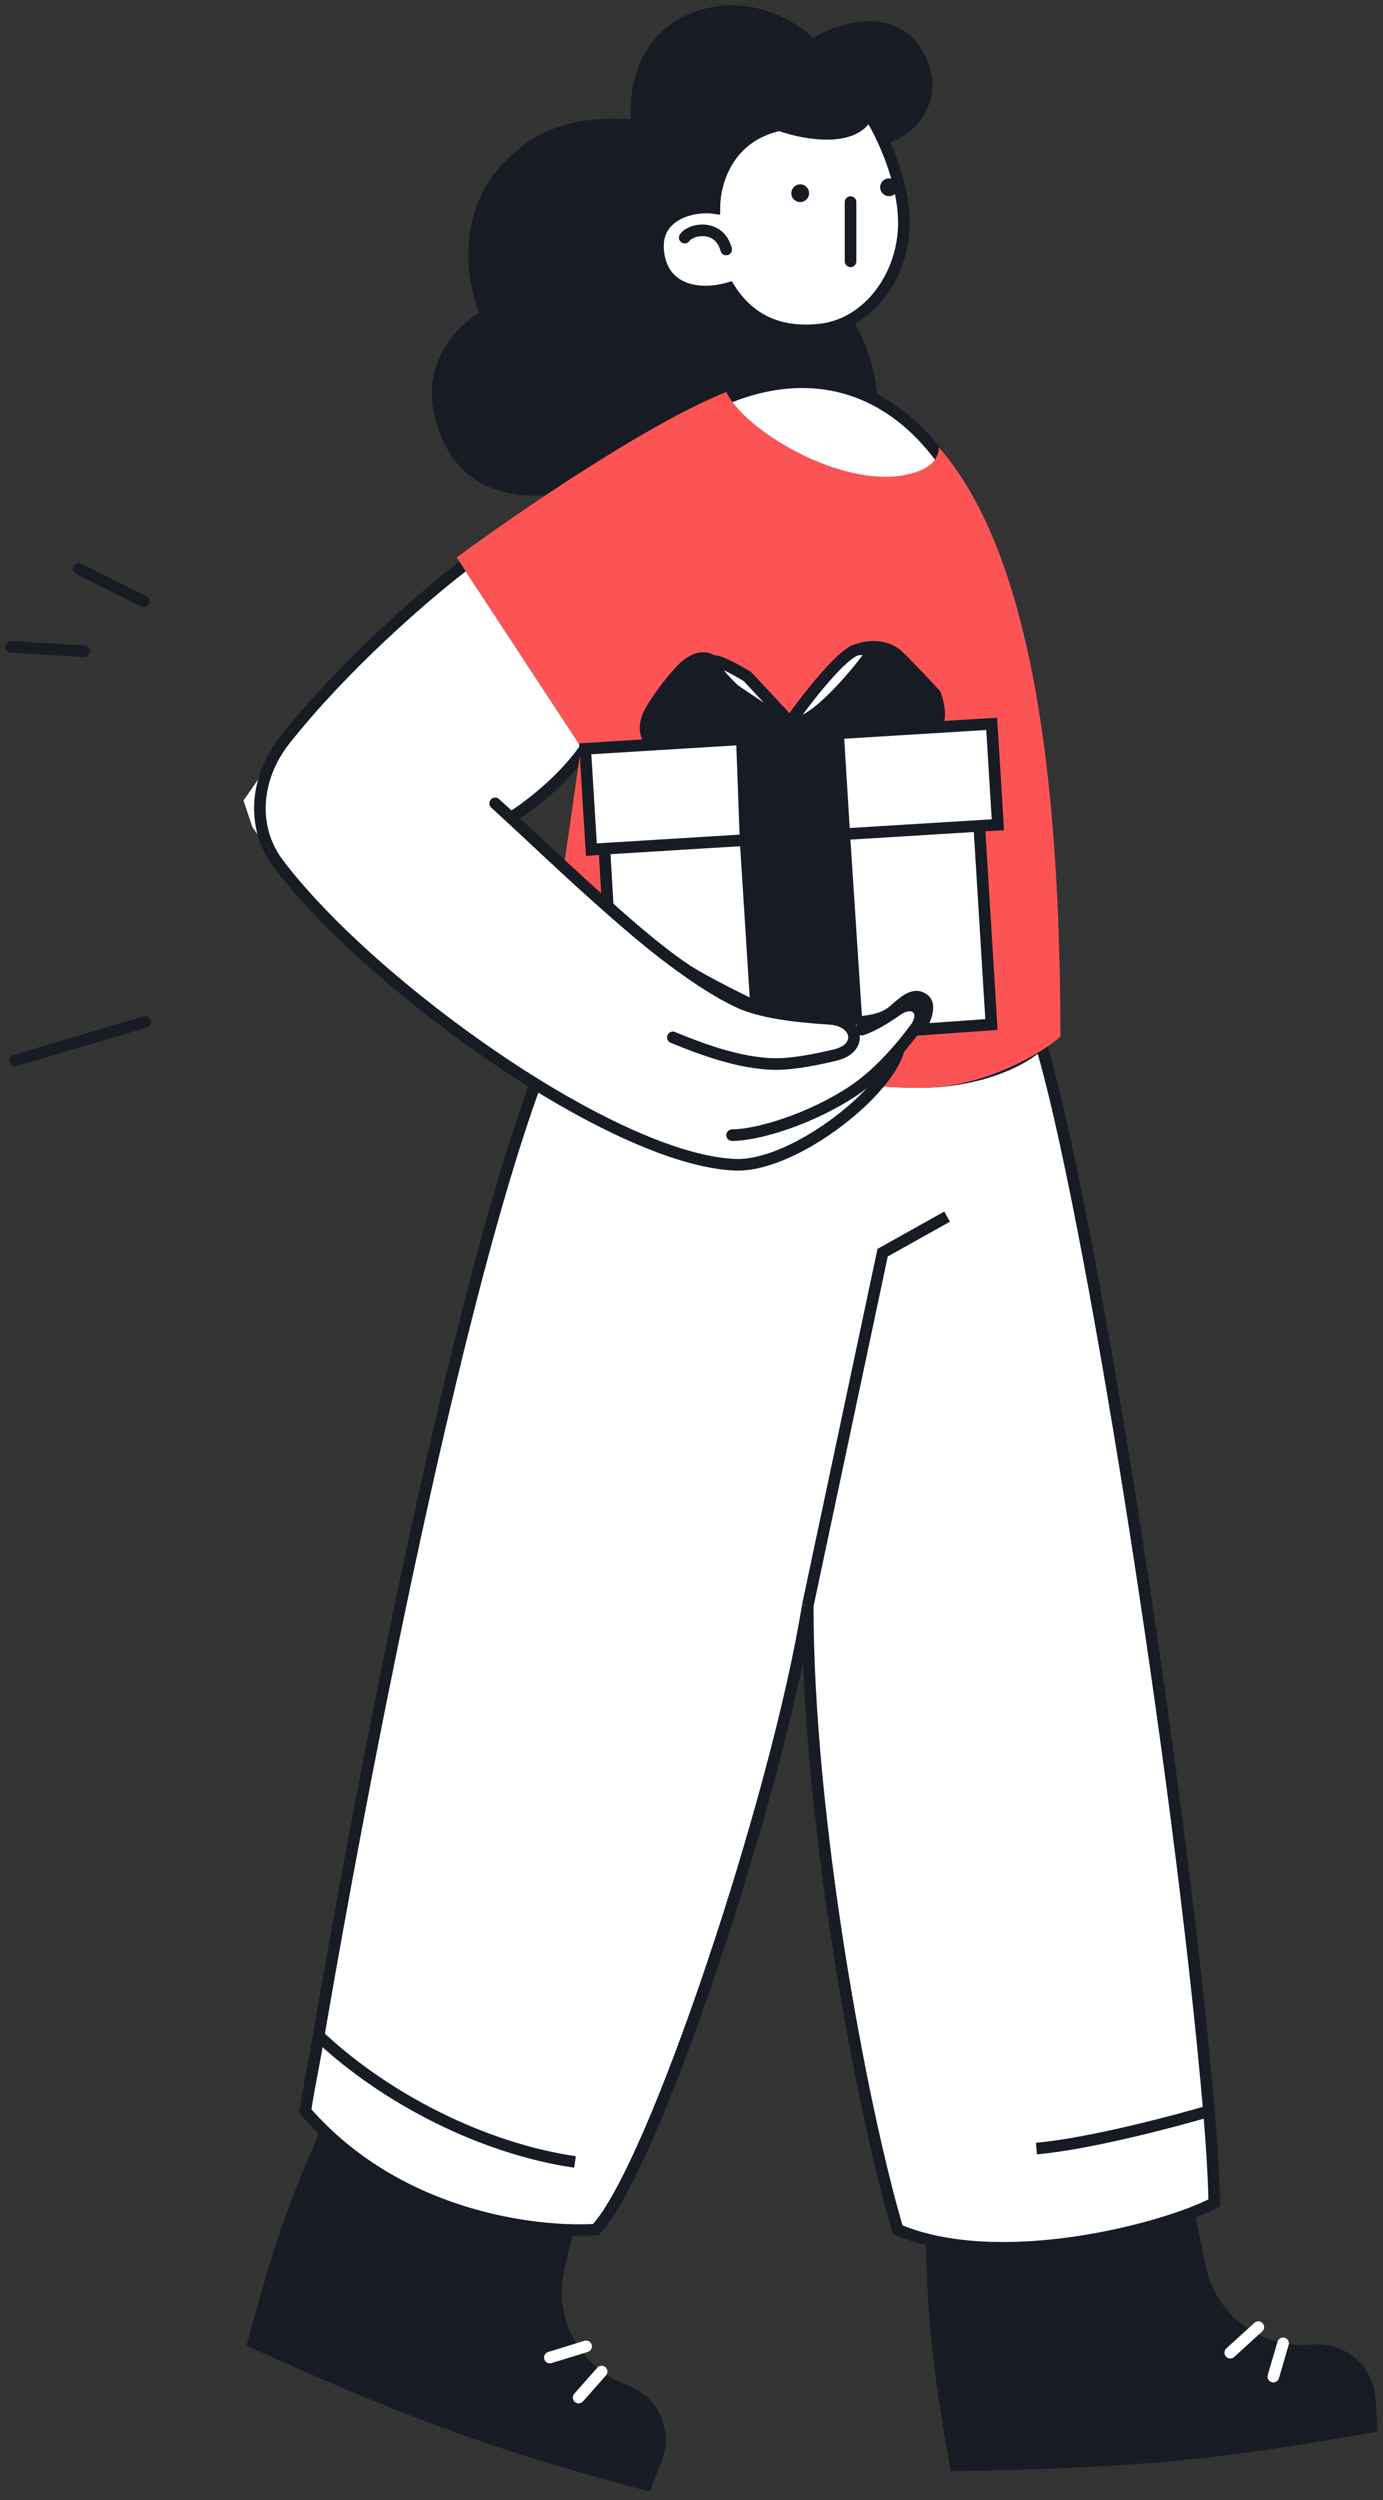 <?xml version="1.0" encoding="UTF-8"?> <svg xmlns="http://www.w3.org/2000/svg" width="249" height="450" viewBox="0 0 249 450" fill="none"><rect x="0" y="0" width="249" height="450" fill="#333333" stroke="none"/> <path d="M45.624 421.627C50.22 404.611 53.247 395.701 59.791 381.365L104.686 391.055L100.606 408.18C98.434 417.293 103.294 426.615 112.007 430.053L112.864 430.391C117.699 432.299 120.072 437.765 118.164 442.6L116.335 447.236C87.394 439.518 72.114 433.561 45.624 421.627Z" fill="#171B24" stroke="#171B24" stroke-width="2.091" stroke-linecap="round"></path> <path d="M108.319 426.877L104.183 431.55" stroke="white" stroke-width="2.091" stroke-linecap="round"></path> <path d="M105.525 422.337L99.001 424.348" stroke="white" stroke-width="2.091" stroke-linecap="round"></path> <path d="M172.046 443.732C168.961 426.378 167.908 417.027 167.727 401.269L212.476 390.926L216.073 408.16C217.988 417.329 226.353 423.696 235.701 423.098L236.62 423.039C241.808 422.707 246.282 426.643 246.614 431.83L246.932 436.804C217.458 442.14 201.097 443.254 172.046 443.732Z" fill="#171B24" stroke="#171B24" stroke-width="2.091" stroke-linecap="round"></path> <path d="M231.011 421.795L229.258 427.784" stroke="white" stroke-width="2.091" stroke-linecap="round"></path> <path d="M226.552 418.875L221.504 423.472" stroke="white" stroke-width="2.091" stroke-linecap="round"></path> <path d="M218.626 396.516C209.443 401.333 179.813 409.041 161.63 401.333C154.973 378.852 145.422 327.127 145.422 289.051C140.027 322.888 117.722 390.322 107.253 401.333C95.659 402.022 71.221 398.718 54.967 379.999C55.753 374.825 56.111 373.86 57.377 366.434C66.474 313.109 87.563 204.999 103.524 179.386C121.707 150.206 166.889 172.504 187.207 187.3C195.791 214.811 212.384 318.523 217.664 379.999C218.174 385.934 218.505 391.475 218.626 396.516Z" fill="white"></path> <path d="M145.422 289.051C145.422 327.127 154.973 378.852 161.63 401.333C179.813 409.041 209.443 401.333 218.626 396.516C218.505 391.475 218.174 385.934 217.664 379.999M145.422 289.051L158.91 225.484L170.519 218.988M145.422 289.051C140.027 322.888 117.722 390.322 107.253 401.333C95.659 402.022 71.221 398.718 54.967 379.999C55.753 374.825 56.111 373.86 57.377 366.434M217.664 379.999C212.384 318.523 195.791 214.811 187.207 187.3C166.889 172.504 121.707 150.206 103.524 179.386C87.563 204.999 66.474 313.109 57.377 366.434M217.664 379.999C211.212 381.901 195.966 385.91 186.599 386.736M57.377 366.434C69.43 377.79 86.994 386.736 103.524 389.145" stroke="#171B24" stroke-width="2.091"></path> <path d="M124.88 3.32C115.07 7.159 114.039 17.716 114.75 22.514C109.418 22.514 98.222 20.915 89.692 32.111C83.291 40.511 85.249 51.66 87.559 56.636C83.471 59.302 75.695 65.7 80.095 77.429C84.894 90.225 97.333 88.448 103.553 87.559L103.554 87.559L106.753 90.225C122.036 92.713 153.351 94.171 156.336 80.095C159.322 66.02 151.538 55.037 147.273 51.305L137.143 29.445C139.808 26.957 146.846 22.514 153.67 24.647C162.201 27.312 170.731 18.249 164.867 9.185C160.175 1.934 150.471 5.453 146.206 8.119C143.185 4.92 134.69 -0.518 124.88 3.32Z" fill="#171B24" stroke="#171B24" stroke-width="2.091" stroke-linecap="round"></path> <path d="M96.067 144.466L89.431 148.369H73.038L59.377 124.17L73.038 110.118L85.918 99.189L106.995 134.318L96.067 144.466Z" fill="white"></path> <path d="M91.823 147.273C94.489 145.673 100.887 140.982 105.152 135.01" stroke="#171B24" stroke-width="2.091" stroke-linecap="round"></path> <path d="M105.665 134.477V134.165L105.493 133.904L83.644 100.61C89.458 96.349 98.538 90.021 107.854 84.18C117.638 78.045 127.575 72.517 134.255 70.43C142.555 67.836 150.401 68.368 157.264 71.832C164.139 75.302 170.125 81.765 174.583 91.205C176.331 94.907 177.919 101.192 179.325 109.05C180.725 116.877 181.928 126.167 182.939 135.813C184.938 154.871 186.184 175.27 186.727 188.425C184.434 190.458 177.689 194.348 166.96 194.746C161.3 194.955 149.791 193.857 137.614 192.38C125.911 190.96 113.686 189.201 105.665 187.963V134.477Z" fill="white" stroke="#171B24" stroke-width="2.091" stroke-linecap="round"></path> <path fill-rule="evenodd" clip-rule="evenodd" d="M130.777 70.571C133.892 77.328 151.367 87.976 163.267 85.426C167.406 84.539 168.932 82.73 169.071 80.5C171.724 83.607 174.14 87.255 176.271 91.409C186.728 111.801 190.911 144.741 190.911 186.57C188.778 188.703 178.516 195.363 167 195.79C155.483 196.217 112.79 191.347 96.796 188.859L104.62 134.477L82.228 100.355C92.94 92.444 116.523 76.279 130.777 70.571Z" fill="#FC5454"></path> <path d="M113.15 165.934L91.824 147.273L69.431 113.684L55.036 128.079L43.84 144.074L45.439 148.873L52.37 158.469L65.166 172.331L90.225 191.525L103.554 199.522L112.617 203.788L123.814 208.586L133.41 209.652L139.275 208.586L147.806 204.321L157.402 196.857L159.535 192.591L161.668 189.392L165.4 184.594L166.463 182.163L165.4 179.646L162.201 181.395L159.535 183.528L155.599 184.879L154.694 184.594L151.538 183.528L147.806 182.995L139.275 182.461L131.811 180.329L123.28 174.464L113.15 165.934Z" fill="white"></path> <path d="M83.293 101.955C76.04 107.534 61.649 120.055 51.255 133.227C46.03 139.849 45.051 148.796 50.147 155.518C66.835 177.533 110.449 208.759 132.344 209.653C142.474 210.066 159.002 197.39 161.668 189.393" stroke="#171B24" stroke-width="2.091" stroke-linecap="round"></path> <path d="M130.776 70.571C136.608 110.485 104.619 111.552 92.023 115.284L82.226 100.355C92.939 92.444 116.522 76.279 130.776 70.571Z" fill="#FC5454"></path> <path d="M131.81 204.321C136.431 204.321 145.992 201.442 153.67 196.324C157.86 193.53 161.764 189.18 164.793 185.112C167.018 182.123 164.635 179.66 161.568 181.778C159.442 183.245 157.293 184.616 155.146 185.331" stroke="#171B24" stroke-width="2.091" stroke-linecap="round"></path> <path d="M121.147 186.727C125.057 188.326 132.864 191.525 139.808 191.525C142.458 191.525 146.388 190.885 150.501 189.869C155.46 188.645 154.498 183.71 149.4 183.389C142.851 182.977 136.843 182.195 132.877 180.329C119.548 174.056 100.71 155.093 89.158 144.607" stroke="#171B24" stroke-width="2.091" stroke-linecap="round"></path> <path d="M162.733 40.108C162.733 32.419 158.645 23.758 156.335 20.382C154.202 25.713 145.032 24.22 140.34 22.514C130.743 24.647 128.611 33.177 128.611 37.443C124.879 36.91 118.023 38.511 118.481 44.907C119.014 52.371 125.945 53.437 131.276 51.838C133.942 56.103 138.741 60.368 147.804 59.302C156.276 58.305 162.733 49.705 162.733 40.108Z" fill="white" stroke="#171B24" stroke-width="2.091" stroke-linecap="round"></path> <path d="M123.28 42.774C124.347 41.174 129.465 40.215 130.745 44.907" stroke="#171B24" stroke-width="2.091" stroke-linecap="round"></path> <circle cx="144.073" cy="34.777" r="1.599" fill="#171B24"></circle> <circle cx="160.068" cy="33.71" r="1.599" fill="#171B24"></circle> <path d="M153.136 36.376V47.039" stroke="#171B24" stroke-width="2.091" stroke-linecap="round"></path> <path d="M14.184 102.39L25.913 108.254" stroke="#171B24" stroke-width="2.091" stroke-linecap="round"></path> <path d="M2 116.438L15.091 117.212" stroke="#171B24" stroke-width="2.091" stroke-linecap="round"></path> <path d="M2.681 190.887L26.14 183.956" stroke="#171B24" stroke-width="2.091" stroke-linecap="round"></path> <path d="M144.467 132.386L133.573 133.054L117.93 134.014C115.376 132.601 116.254 129.537 117.012 128.182C117.77 126.827 119.971 123.402 122.711 120.542C125.452 117.683 127.624 118.372 128.368 119.074C127.915 119.389 128.779 120.799 132.186 124.167L144.467 132.386Z" fill="#171B24"></path> <path d="M150.892 131.992L144.467 132.386L142.239 129.999C145.368 131.377 152.696 123.096 155.969 118.782C156.575 117.998 157.12 116.525 154.453 116.913C155.914 116.356 159.433 115.822 161.818 118.143C164.204 120.464 167.206 123.701 168.409 125.029C168.972 126.583 169.72 129.939 168.21 130.929L150.892 131.992Z" fill="#171B24"></path> <path d="M150.892 131.992L152.005 150.148L154.207 183.959L136.134 181.258L134.234 151.211L133.573 133.054L144.467 132.386L150.892 131.992Z" fill="#171B24"></path> <path d="M178.546 130.295L179.659 148.452L176.307 148.657L152.005 150.148L150.892 131.992L168.21 130.929L178.546 130.295Z" fill="white"></path> <path d="M133.573 133.054L134.234 151.211L108.815 152.77L106.474 152.942L105.36 134.785L117.93 134.014L133.573 133.054Z" fill="white"></path> <path d="M134.234 151.211L136.134 181.258C136.134 181.258 129.114 177.918 124.817 175.373C118.932 171.888 109.426 163.151 109.426 163.151L108.815 152.77L134.234 151.211Z" fill="white"></path> <path d="M154.207 183.959L152.005 150.148L176.307 148.657L178.501 184.412L165.557 185.332C165.557 185.332 168.122 181.254 166.35 179.9C164.371 178.387 162.468 180.65 160.578 182.163C158.314 183.974 154.207 183.959 154.207 183.959Z" fill="white"></path> <path d="M144.467 132.386L132.186 124.167C128.779 120.799 127.915 119.389 128.368 119.074C128.995 118.639 132.14 120.3 134.563 121.778L142.239 129.999L144.467 132.386Z" fill="white"></path> <path d="M142.239 129.999C145.198 125.799 151.785 117.301 154.453 116.913C157.12 116.525 156.575 117.998 155.969 118.782C152.696 123.096 145.368 131.377 142.239 129.999Z" fill="white"></path> <path d="M152.005 150.148L150.892 131.992M152.005 150.148L154.207 183.959M152.005 150.148L176.307 148.657M150.892 131.992L144.467 132.386M150.892 131.992L168.21 130.929M154.207 183.959L136.134 181.258M154.207 183.959C154.207 183.959 158.314 183.974 160.578 182.163C162.468 180.65 164.371 178.387 166.35 179.9C168.122 181.254 165.557 185.332 165.557 185.332L178.501 184.412L176.307 148.657M136.134 181.258L134.234 151.211M136.134 181.258C136.134 181.258 129.114 177.918 124.817 175.373C118.932 171.888 109.426 163.151 109.426 163.151L108.815 152.77M133.573 133.054L134.234 151.211M133.573 133.054L144.467 132.386M133.573 133.054L117.93 134.014M176.307 148.657L179.659 148.452L178.546 130.295L168.21 130.929M134.234 151.211L108.815 152.77M108.815 152.77L106.474 152.942L105.36 134.785L117.93 134.014M144.467 132.386L132.186 124.167C128.779 120.799 127.915 119.389 128.368 119.074M144.467 132.386L142.239 129.999M142.239 129.999L134.563 121.778C132.14 120.3 128.995 118.639 128.368 119.074M142.239 129.999C145.198 125.799 151.785 117.301 154.453 116.913M142.239 129.999C145.368 131.377 152.696 123.096 155.969 118.782C156.575 117.998 157.12 116.525 154.453 116.913M154.453 116.913C155.914 116.356 159.433 115.822 161.818 118.143C164.204 120.464 167.206 123.701 168.409 125.029C168.972 126.583 169.72 129.939 168.21 130.929M128.368 119.074C127.624 118.372 125.452 117.683 122.711 120.542C119.971 123.402 117.77 126.827 117.012 128.182C116.254 129.537 115.376 132.601 117.93 134.014" stroke="#171B24" stroke-width="2.091"></path> </svg> 